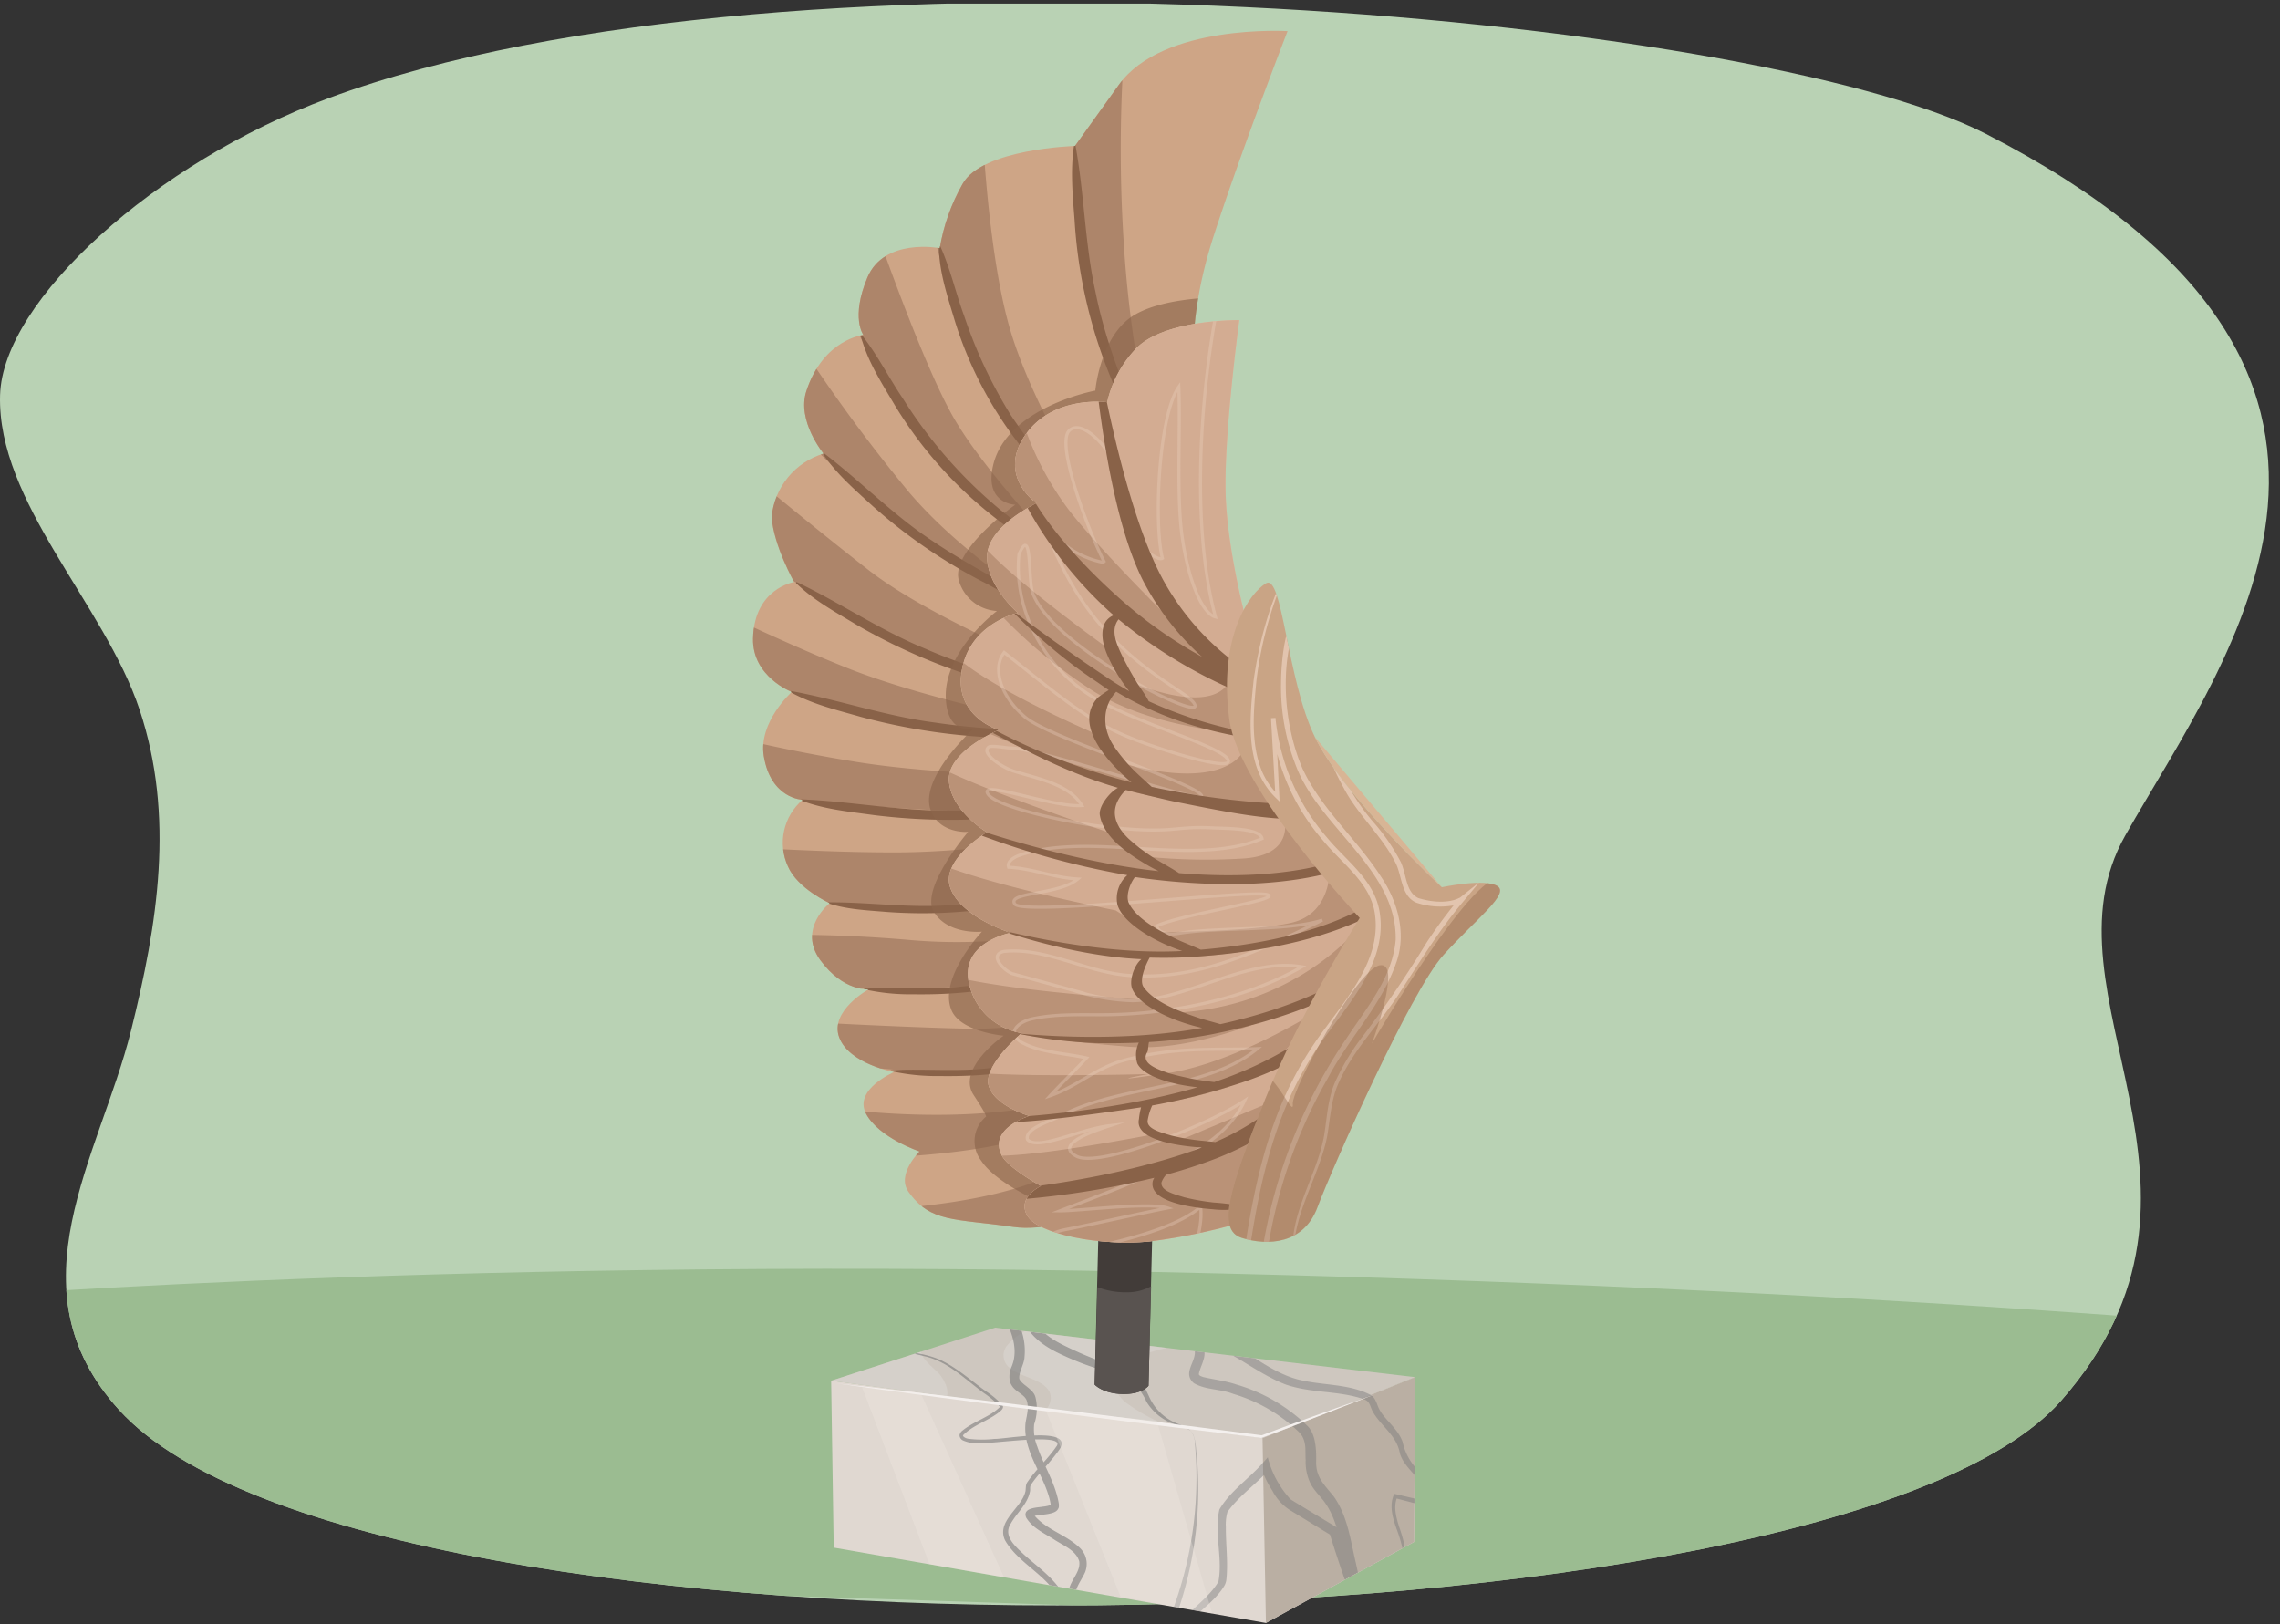 <svg xmlns="http://www.w3.org/2000/svg" xmlns:xlink="http://www.w3.org/1999/xlink" width="380" height="270.761" viewBox="0 0 380 270.761">
  <rect x="0" y="0" width="380" height="270.761" fill="#333333" stroke="none"/>
  <defs>
    <clipPath id="a">
      <path d="M354.214,139.264c-15.147,26.749,20.565,58.724-10.729,94.255C305.362,276.805,61.077,280.593,19.825,235c-18.358-20.29-3.241-42.171,2.009-63.183,4.433-17.742,7.336-35.75,1.437-53.5C17.437,100.773-.5,83.739.011,65.862.468,50.044,25.929,27.07,54.7,16.387c77.329-28.721,237.827-13.818,276.273,5.922C408.348,62.038,371.142,109.373,354.214,139.264Z" fill="none"/>
    </clipPath>
    <clipPath id="b">
      <path d="M165.861,221.317l-27.337,8.844.431,27.814,72.032,12.565,24.7-13.511c.109-2.21.163-27.465.163-27.465Z" fill="none"/>
    </clipPath>
    <clipPath id="c">
      <path d="M199.162,62.226s-1.589-8.4,3.164-23.042,12.27-34,12.27-34-20.8-1.253-28.119,8.947l-7.315,10.2s-15.522.456-18.754,6.363a32.352,32.352,0,0,0-3.78,10.676s-9.268-1.8-12.074,4.915-.653,9.55-.653,9.55-6.662.651-9.512,9.355c-1.63,4.976,2.873,10.423,2.873,10.423a12.218,12.218,0,0,0-8.653,10.57c.339,4.789,3.751,10.841,3.751,10.841s-6.67,1.04-6.854,9.413c-.14,6.373,6.452,8.909,6.452,8.909s-5.585,5.008-4.665,10.656c1.171,7.2,6.487,7.316,6.487,7.316a9.41,9.41,0,0,0-2.459,11.1c1.6,3.72,6.956,6.13,6.956,6.13s-5.412,4.265-1.538,9.53,8.05,4.819,8.05,4.819-6.591,3.623-4.915,8.043,9.145,5.759,9.145,5.759-6.812,2.905-4.685,6.937,8.928,6.309,8.928,6.309-3.9,3.809-1.857,6.71c3.656,5.186,7.727,4.45,17.447,5.859s24.732-7.426,24.732-7.426-20.328-44.975-16.37-83.94S199.162,62.226,199.162,62.226Z" fill="none"/>
    </clipPath>
    <clipPath id="d">
      <path d="M208.124,105.089s-3.524-12.584-3.847-22.595,2.268-29.131,2.268-29.131-12.959-.187-17.485,5.036a19.062,19.062,0,0,0-4.533,8.654s-9.058-1.264-13.694,5.536,1.923,11.3,1.923,11.3-8.118,3.781-8.227,8.781,5.112,9.493,5.112,9.493-8.728,1.893-9.463,10.631c-.576,6.854,6.32,8.892,6.32,8.892s-8.765,3.56-8.332,8.572,6.329,8.476,6.329,8.476-7.543,4.484-6.17,9.035c1.518,5.036,10.146,7.727,10.146,7.727s-8.782,1.575-6.889,8.754a10.725,10.725,0,0,0,8.694,7.96s-6.5,5.449-5.484,8.806,6.772,5.01,6.772,5.01-7.011,2.1-4.551,6.663c1.124,2.082,6.5,5.02,6.5,5.02s-4.1,1.9-2.28,4.953,12.093,5.073,20.236,4.3a99.549,99.549,0,0,0,17.759-3.884l21.782-52.463Z" fill="#d3ac92"/>
    </clipPath>
    <clipPath id="e">
      <path d="M219.588,201.218c2.308-6.2,15.448-35.928,21.011-42.059s11.082-10.178,8.939-11.476-9.235.215-9.235.215-16.493-15.369-21.167-25.06-5.375-27.214-8.125-25.607-7.974,8.9-6.127,22.694c1.565,11.69,21.734,33.092,21.734,33.092s-10.124,16.035-15.871,30.5-8.073,21.5-3.759,22.845S217.281,207.421,219.588,201.218Z" fill="none"/>
    </clipPath>
  </defs>
  <g clip-path="url(#a)">
    <rect x="-67.711" y="0.595" width="511.451" height="271.415" fill="#b9d2b4"/>
    <path d="M-16.019,261.244l1.327-44.394s83.3-7.356,206.886-4.823,201.175,10.729,201.175,10.729l6.949,52.039Z" fill="#9bbc91"/>
  </g>
  <g>
    <g>
      <path d="M138.524,230.161l71.723,9.317,25.6-9.914s-.054,25.255-.163,27.465l-24.7,13.511-72.032-12.565Z" fill="#e0d8d1"/>
      <polygon points="138.524 230.161 165.861 221.317 235.852 229.564 210.421 239.73 138.524 230.161" fill="#cec7bf"/>
      <polygon points="210.987 270.54 210.421 239.73 235.852 229.564 235.689 257.029 210.987 270.54" fill="#baafa3"/>
      <path d="M189.254,226.345a25.717,25.717,0,0,1,5.24-1.654l-23.676-2.79a10,10,0,0,0-2.731,2.128,2.627,2.627,0,0,0-.171,3.652c1.143,1.178,2.92,1.642,4.378,2.295,1.27.569,2.841,1.418,2.83,3.018a2.985,2.985,0,0,1-.758,1.937l20.013,2.664c-.525-.243-1.052-.482-1.572-.736a28.417,28.417,0,0,1-4.55-2.627,6.279,6.279,0,0,1-2.528-3.054C185.063,228.815,187.413,227.182,189.254,226.345Z" fill="#ddd9d4" opacity="0.48"/>
      <path d="M157.81,231.383a6.216,6.216,0,0,0-1.732-2.837,19.682,19.682,0,0,1-1.991-1.979,3.537,3.537,0,0,1-.612-1.243l-14.951,4.837,19.323,2.572A3.276,3.276,0,0,0,157.81,231.383Z" fill="#ddd9d4" opacity="0.48"/>
      <g clip-path="url(#b)">
        <g opacity="0.43">
          <path d="M198.436,238.518c.93.956.842,2.977,1.032,4.212a62.792,62.792,0,0,1-4.853,30.255l-.335-.669,1.646.362-.57.293c1.461-3.969,5.651-5.812,7.71-9.311.761-3.89-.749-8.089.165-12.034,1.776-3.054,4.964-5.167,7.141-7.658l.921-1.031a16.264,16.264,0,0,0,3.788,6.984c.043.073,7.328,4.446,7.664,4.656l.27.163.092.293q2.01,6.4,4.408,12.668l-1.614.481-1.643-7.345c-.876-3.582-1.3-7.3-3.4-10.309-.637-.933-1.612-1.787-2.348-3.046a8.243,8.243,0,0,1-.9-4.053c-.1-1.883.21-3.369-1.147-4.74a26.7,26.7,0,0,0-10.9-6.325c-2.139-.862-4.589-.637-6.584-1.794-2.648-2.313,2.548-4.731-1.325-7.546l-2.482-1.947c3.206.542,6.714,1.093,9.584,2.7,3.939,2.039,7.2,4.973,11.486,6.148,3.981,1.058,8.577.663,12.313,2.662.779.53.967,1.7,1.335,2.349a7.711,7.711,0,0,0,.874,1.267c1.024,1.232,2.433,2.51,3,4.14a9.461,9.461,0,0,0,2.117,4.243c1.543,1.689,3.492,4.128,2.241,6.606l-.335-.087-5.286-1.381.386-.192c-.7,1.581-.19,3.443.359,5.152a24.059,24.059,0,0,1-.065,16.283,24.249,24.249,0,0,0-.426-16.12c-.65-1.835-1.276-3.938-.375-5.835l.28.065,5.322,1.237-.474.241c.973-3.428-3.351-5.246-4.192-8.291-.552-2.963-2.933-4.349-4.43-6.782-.589-1-.458-1.868-1.644-2.259-4.184-1.438-8.777-.959-13.006-2.447-5.629-2.185-10.092-6.824-16.225-7.595l.615-1.4a4.75,4.75,0,0,1,2.134,3.772c.038,1.174-.861,2.633-.951,3.527.07.261.426.352.752.47,1.746.413,3.758.639,5.5,1.242a28.24,28.24,0,0,1,11.679,6.745c1.548,1.327,1.644,4.055,1.625,5.849-.132,2.823,1.264,4,2.957,6.107,2.281,3.229,2.774,7.319,3.637,10.977l1.6,7.354-1.614.482q-2.381-6.325-4.372-12.787l.362.457L215,251.731a8.371,8.371,0,0,1-2.926-3.219,17.034,17.034,0,0,1-1.874-3.851l1.309.333c-2.321,2.561-5.029,4.366-6.933,7.046a7.63,7.63,0,0,0-.266,2.508c-.024,2.925.39,5.735.093,8.718a2.885,2.885,0,0,1-.294.986c-2.066,3.538-6.286,5.252-7.83,9.1l-.17.388-.4-.1-1.64-.388-.574-.136.239-.533a63.861,63.861,0,0,0,5.664-27.655c-.017-1.094-.15-3.3-.242-4.388a3.454,3.454,0,0,0-.715-2.031Z" fill="#757576"/>
        </g>
        <g opacity="0.57">
          <path d="M142.814,221.992c3.751,3.7,9.552,2.668,14.068,4.778,2.731,1.322,4.989,3.4,7.439,5.146a13.706,13.706,0,0,1,2.786,2.359c.254.45-.295.879-.518,1.069-1.866,1.5-4.461,2.216-6.093,3.916-.018.237.411.486.865.567a18.193,18.193,0,0,0,4.413.024c1.682.075,13.194-2.16,10.855,1.681-1.445,2.142-3.3,3.777-4.718,5.847-.359.5-.128.81-.261,1.313-.451,2.1-2.166,3.473-3.146,5.217-1.248,1.844.252,3.4,1.564,4.666,2.187,2.131,4.73,3.726,6.576,6.3,1.784,2.34-.042,6.3,2.715,8.065a2.124,2.124,0,0,0,2.263.2l-.1.838a20.485,20.485,0,0,1-3.469-7.956c-.113-2.374,2.075-3.68,1.824-5.73-.541-1.891-2.616-2.62-4.212-3.677-1.584-1.009-3.608-1.908-4.645-3.657-.642-1.663,1.842-1.631,2.814-1.809a5.464,5.464,0,0,0,1.317-.291c.1-.039.066-.092,0,.082a.226.226,0,0,0-.007.1,8.671,8.671,0,0,0-.388-1.763c-1.163-3.914-4.312-7.654-3.83-12.117.219-1.277.6-2.55.193-3.7-.273-.8-1.307-1.247-1.987-1.9a2.886,2.886,0,0,1-.785-1.193,3.928,3.928,0,0,1,.262-2.561c1.521-3.652-.818-7.293-2.323-10.591.94.043,4.039.174,5.031.218l.905.039c-.729,3.115,2.176,5.313,4.72,6.61a61.906,61.906,0,0,0,8.073,3.4c2.087.689,4.572,1.686,5.727,3.779.4.671.677,1.37,1,2.017a8.483,8.483,0,0,0,4.773,4.136,5,5,0,0,1,1.92,1.1,4.919,4.919,0,0,0-2-.885,8.872,8.872,0,0,1-5.368-3.989,9.006,9.006,0,0,0-2.514-3.351,13.084,13.084,0,0,0-3.914-1.626,48.1,48.1,0,0,1-8.4-3.191c-2.757-1.361-6.024-3.759-5.8-7.254l.82.913-3.574-.1.819-1.273a25.593,25.593,0,0,1,1.7,3.943,10.494,10.494,0,0,1,.55,4.47c-.019,1.2-1.049,2.685-.86,3.7.429.988,2.341,1.662,2.681,3.03a7.99,7.99,0,0,1-.211,4.512,7.765,7.765,0,0,0,.522,3.726c1,3.022,2.972,6.008,3.554,9.354a2.191,2.191,0,0,1,.016.787,1.258,1.258,0,0,1-.722.786c-1.07.486-2.628.385-3.6.713-.044.014-.062.037-.027,0a.437.437,0,0,0,.087-.413c1.933,2.542,5.3,3.337,7.68,5.566a3.705,3.705,0,0,1,.806,4.5c-.688,1.325-1.487,2.376-1.464,3.571a13.923,13.923,0,0,0,1.182,3.744,13.212,13.212,0,0,0,1.894,3.46l.446.5-.544.334c-1.621.981-3.663.014-4.622-1.432-1.041-1.609-.983-3.579-1.057-5.369a3.632,3.632,0,0,0-.683-1.844c-2.232-3.275-6.306-5.132-8.336-8.66-1.475-3.242,2.862-5.358,3.424-8.2.084-.631,0-1.091.374-1.563,1.421-2.071,3.38-3.81,4.751-5.825,2.022-2.55-11.857-.233-13.263-.6a5.1,5.1,0,0,1-2.342-.467,1.01,1.01,0,0,1-.519-.866,1.3,1.3,0,0,1,.548-.789c1.874-1.518,4.554-2.248,6.2-3.913a14.416,14.416,0,0,0-2.622-2.256c-3.22-2.337-6.115-5.386-10.106-6.21-3.772-1.021-8.26-1.048-11.13-4.069Z" fill="#757576"/>
        </g>
      </g>
      <path d="M139.4,230.606c22.9,2.531,47.949,5.682,70.879,8.651,5.819-2.217,12.855-4.668,19.091-6.917-6.374,2.463-12.744,5.009-19.147,7.359-22.975-2.78-47.984-5.9-70.823-9.093Z" fill="#f4f0ee"/>
      <polygon points="143.678 231.229 154.908 260.711 167.336 262.936 153.434 232.205 143.678 231.229" fill="#f1ebe6" opacity="0.29"/>
      <polygon points="174.285 235.036 186.759 266.161 202.018 268.946 192.807 236.859 174.285 235.036" fill="#f1ebe6" opacity="0.29"/>
    </g>
    <path d="M191.417,231.005s-1.038,1.441-4.338,1.369-4.634-1.566-4.634-1.566l.732-29.536,8.972.2Z" fill="#423c39"/>
    <g>
      <g clip-path="url(#c)">
        <path d="M199.162,62.226s-1.589-8.4,3.164-23.042,12.27-34,12.27-34-20.8-1.253-28.119,8.947l-7.315,10.2s-15.522.456-18.754,6.363a32.352,32.352,0,0,0-3.78,10.676s-9.268-1.8-12.074,4.915-.653,9.55-.653,9.55-6.662.651-9.512,9.355c-1.63,4.976,2.873,10.423,2.873,10.423a12.218,12.218,0,0,0-8.653,10.57c.339,4.789,3.751,10.841,3.751,10.841s-6.67,1.04-6.854,9.413c-.14,6.373,6.452,8.909,6.452,8.909s-5.585,5.008-4.665,10.656c1.171,7.2,6.487,7.316,6.487,7.316a9.41,9.41,0,0,0-2.459,11.1c1.6,3.72,6.956,6.13,6.956,6.13s-5.412,4.265-1.538,9.53,8.05,4.819,8.05,4.819-6.591,3.623-4.915,8.043,9.145,5.759,9.145,5.759-6.812,2.905-4.685,6.937,8.928,6.309,8.928,6.309-3.9,3.809-1.857,6.71c3.656,5.186,7.727,4.45,17.447,5.859s24.732-7.426,24.732-7.426-20.328-44.975-16.37-83.94S199.162,62.226,199.162,62.226Z" fill="#cea586"/>
        <path d="M192.187,73.47a194.535,194.535,0,0,1-4.933-33.61,241.957,241.957,0,0,1,.362-34.95l-7.47,8.211a86.127,86.127,0,0,0,.219,26.952c2.538,13.529,9.314,36.984,9.314,36.984l-5.09,10.448S172.439,69.031,168.3,54.739s-4.821-38.706-4.821-38.706-9,4.172-9.43,5.255-.757,16.006,6.56,33.282,23.466,38.022,23.466,38.022l-2.524,4.314S165.3,80.527,159.056,69.83s-16.124-40.41-16.124-40.41L136.977,42.4s5.745,15.056,14.4,26.534,29.286,31.231,29.286,31.231l-.1,4.732S162.553,95.033,151.5,82.045a270.383,270.383,0,0,1-20.833-28.86s-3.065,10.493-1.526,14.168,17.842,17.506,17.842,17.506l34.708,24.068-1.31,4.341s-24.1-9.269-35.646-18.262-26.66-21.7-26.66-21.7l5.284,17.6s15.549,11.265,31.6,18.172,24.534,7.822,24.534,7.822l.3,4.74s-24.2-4.537-38.655-10.316-30.074-13.769-30.074-13.769l5.023,11.035s17.621,9.126,36.186,12.082,27.448,4.244,27.448,4.244l.714,4.385s-21.876.249-37.616-2.282a273.443,273.443,0,0,1-28.218-6.081l7.7,11.368s30.859,3.316,41.4,2.819a111.68,111.68,0,0,0,16.645-1.82l1.095,5.486s-17.082,3.267-32.069,3.3-35.2-1.5-35.2-1.5l10.821,7.889s20.435,4.034,33.421,2.862a63.722,63.722,0,0,0,23.315-7.084l1.817,9.508a90.129,90.129,0,0,1-31.656,2.947,227.339,227.339,0,0,0-30.362-.667L134.7,164.7s17.407.382,30.385-.426,20.345-4.287,20.345-4.287l2.277,6.968s-13.066,4.812-26.425,4.519-32.775-1.448-32.775-1.448l4.723,6.294s18.962,3.33,30.329,2.122,24.457-7.11,24.457-7.11l2.738,4.43s-3.787,6.471-20.044,9.028-34.013-.382-34.013-.382L146.228,193s15-.4,23.965-3.115,15.1-5.131,15.1-5.131-.978,7.625-12.416,12.108-28.458,4.838-28.458,4.838l7.564,5.993,35.22.772,27.229-22.708Z" fill="#ad856a"/>
        <g>
          <path d="M179.237,24.217c1.5,8.133,1.556,16.384,3.345,24.447,1.591,8.05,4.641,15.687,7.931,23.175l-.181.136c-2.9-3.132-4.462-7.1-5.976-10.958a81.731,81.731,0,0,1-5.264-24.351c-.314-4.135-.723-8.279-.082-12.443l.227-.006Z" fill="#896248"/>
          <path d="M156.711,41.037c1.706,3.817,2.572,7.8,3.987,11.635a78.905,78.905,0,0,0,7.756,16.506A93.091,93.091,0,0,0,180.091,83.3l-.134.182a35.945,35.945,0,0,1-9.215-8.343,64.458,64.458,0,0,1-11.684-21.911c-1.18-3.964-2.555-7.914-2.569-12.142l.222-.045Z" fill="#896248"/>
          <path d="M143.672,55.892c2.627,3.364,4.475,7.093,6.821,10.555a77.6,77.6,0,0,0,16.361,18.646c3.256,2.582,6.644,4.977,10.162,7.284l-.092.207a38.132,38.132,0,0,1-11.051-6.245,68.794,68.794,0,0,1-16.84-18.961c-2.146-3.639-4.482-7.212-5.565-11.389l.2-.1Z" fill="#896248"/>
          <path d="M137.311,75.538c6.215,4.747,11.6,10.36,18.146,14.664,6.455,4.367,13.489,7.757,20.136,11.85l-.079.181a58.52,58.52,0,0,1-10.76-4.771,88.32,88.32,0,0,1-19.469-13.253c-2.9-2.649-5.885-5.23-8.116-8.535l.142-.136Z" fill="#896248"/>
          <path d="M132.766,97.016c7.33,3.5,14.01,8.1,21.543,11.159,6.434,2.862,16.167,5.679,22.986,7.745l-.032.194a54.774,54.774,0,0,1-12-2.417,99.441,99.441,0,0,1-22.536-9.566c-3.491-2.108-7.108-4.049-10.072-6.952l.112-.163Z" fill="#896248"/>
          <path d="M131.8,115.179c8.1,1.49,15.862,4.216,24.039,5.269,8.128,1.227,16.324,1.354,24.542,1.672l.018.2a55.811,55.811,0,0,1-12.392.7,103.413,103.413,0,0,1-24.569-3.529c-3.974-1.141-8.024-2.09-11.7-4.124l.065-.186Z" fill="#896248"/>
          <path d="M133.546,133.244c8.247.335,16.325,1.948,24.582,1.858,8.232.086,16.38-.927,24.574-1.766l.045.192a55.493,55.493,0,0,1-12.193,2.428,103.789,103.789,0,0,1-24.86-.078c-4.1-.573-8.25-.947-12.185-2.441l.037-.193Z" fill="#896248"/>
          <path d="M138.029,150.411c6.558-.044,13.028.915,19.579.513,5.682-.158,13.741-1.558,19.423-2.435l.045.151a43.675,43.675,0,0,1-9.574,2.435,81.869,81.869,0,0,1-19.729.94c-3.278-.277-6.587-.4-9.766-1.449l.022-.155Z" fill="#896248"/>
          <path d="M144.034,164.77c5.447-.285,10.859.266,16.285-.331,4.715-.361,11.353-1.852,16.038-2.813l.043.125c-7.6,3.124-16.041,4.118-24.209,3.987a34.656,34.656,0,0,1-8.17-.836l.013-.132Z" fill="#896248"/>
          <path d="M148.47,178.4c5.447-.285,10.859.266,16.285-.332,4.715-.36,11.353-1.851,16.038-2.812l.043.125c-7.6,3.123-16.041,4.118-24.208,3.987a34.66,34.66,0,0,1-8.171-.837l.013-.131Z" fill="#896248"/>
        </g>
        <path d="M205.4,49.553s-10.933-.391-16.491,3.048-6.358,12.51-6.358,12.51-14.891,2.75-17.063,12.6c-1.394,6.316,3.717,6.427,3.717,6.427s-10.817,7.653-9.4,12.614a7.035,7.035,0,0,0,6.352,5.1s-8.891,6.642-8.521,14.58c.293,6.3,4.67,4.994,4.67,4.994s-9.116,8.176-7.21,13.573c1.432,4.057,6.261,3.671,6.261,3.671s-8.072,9.435-5.72,13.321,8.017,3.311,8.017,3.311-7.4,7.872-5.028,13.187c1.576,3.537,8.64,4.157,8.64,4.157s-7.915,5.468-4.989,9.891c2.3,3.482,2.054,3.6,2.054,3.6a5.333,5.333,0,0,0-.772,7.378c2.949,4.447,13.092,8.327,13.092,8.327s1.568-79.486,11.32-107.481S205.4,49.553,205.4,49.553Z" fill="#8c664c" opacity="0.65"/>
      </g>
      <g>
        <path d="M208.124,105.089s-3.524-12.584-3.847-22.595,2.268-29.131,2.268-29.131-12.959-.187-17.485,5.036a19.062,19.062,0,0,0-4.533,8.654s-9.058-1.264-13.694,5.536,1.923,11.3,1.923,11.3-8.118,3.781-8.227,8.781,5.112,9.493,5.112,9.493-8.728,1.893-9.463,10.631c-.576,6.854,6.32,8.892,6.32,8.892s-8.765,3.56-8.332,8.572,6.329,8.476,6.329,8.476-7.543,4.484-6.17,9.035c1.518,5.036,10.146,7.727,10.146,7.727s-8.782,1.575-6.889,8.754a10.725,10.725,0,0,0,8.694,7.96s-6.5,5.449-5.484,8.806,6.772,5.01,6.772,5.01-7.011,2.1-4.551,6.663c1.124,2.082,6.5,5.02,6.5,5.02s-4.1,1.9-2.28,4.953,12.093,5.073,20.236,4.3a99.549,99.549,0,0,0,17.759-3.884l21.782-52.463Z" fill="#e0bfa4"/>
        <g>
          <path d="M208.124,105.089s-3.524-12.584-3.847-22.595,2.268-29.131,2.268-29.131-12.959-.187-17.485,5.036a19.062,19.062,0,0,0-4.533,8.654s-9.058-1.264-13.694,5.536,1.923,11.3,1.923,11.3-8.118,3.781-8.227,8.781,5.112,9.493,5.112,9.493-8.728,1.893-9.463,10.631c-.576,6.854,6.32,8.892,6.32,8.892s-8.765,3.56-8.332,8.572,6.329,8.476,6.329,8.476-7.543,4.484-6.17,9.035c1.518,5.036,10.146,7.727,10.146,7.727s-8.782,1.575-6.889,8.754a10.725,10.725,0,0,0,8.694,7.96s-6.5,5.449-5.484,8.806,6.772,5.01,6.772,5.01-7.011,2.1-4.551,6.663c1.124,2.082,6.5,5.02,6.5,5.02s-4.1,1.9-2.28,4.953,12.093,5.073,20.236,4.3a99.549,99.549,0,0,0,17.759-3.884l21.782-52.463Z" fill="#d3ac92"/>
          <g clip-path="url(#d)">
            <path d="M168.826,63.9a50.653,50.653,0,0,0,9.606,21.489c7.846,9.844,26.6,27.666,26.6,27.666s-16.986-10.445-27.2-19.892c-5.029-4.653-9.422-16.2-9.422-16.2s-7.54,6.5-6.379,11.183,23.314,20.419,23.314,20.419l2.713,4.951s13.24,5.962,16.731.274,6.385,8.621,6.385,8.621-17.849.137-29.657-7.663A84.9,84.9,0,0,1,162.83,98.057s-7.143,2.949-5.746,8.415,24.688,15.488,24.688,15.488l5.1,5.247c17.839,4.878,20.4-2.128,20.4-2.128l10.406,10.2s-23.17-.417-33.942-4.924-25.168-10.842-25.168-10.842-7.893,2.544-5.443,6.092,33.423,13.745,33.423,13.745l4.6,3.464a100.987,100.987,0,0,0,16.211.285c8.356-.594,6.714-6.482,6.714-6.482l7.917,7.581s-13.413,5.238-36.173.953c-9.8-1.844-27.386-7.783-27.386-7.783s-8.077-.565-6.4,3.742,33.9,10.643,33.9,10.643l5.735,3.62s16.013.076,23.379-1.509,6.566-9.876,6.566-9.876l6.545,7.527s-13.959,9.188-37.843,7.905c-16.407-.881-31.582-7.293-31.582-7.293s-6.034,4.915-4.094,8.645,35.519,5.827,35.519,5.827l5.007,2.245c21.592-.752,32.168-15.219,32.168-15.219l-7.328,12.27s-17.876,9.66-31.647,8.6a235,235,0,0,1-24.119-3.066s-7.658,4.525-5.931,6.5,33.094,1.114,33.094,1.114-9.307,1.7,3.036-.127,26.82-11.451,26.82-11.451-8.288,11.1-17.422,14.005-20.093,3.8-24.654,4.28-14.74.66-14.74.66-4.364,3.01-1.892,5.588,31.009-3.175,31.009-3.175l3.164,1.207,20.668-8.67-3.388,4.585s5.251,16.418-9.274,19.4-41.278,3.171-41.278,3.171-25.19-50.245-23.048-78.733S168.826,63.9,168.826,63.9Z" fill="#ad856a" opacity="0.67"/>
            <path d="M204,45.876c-3.889,16.472-5.761,41.028-1.423,56.967-2.134-.507-4.474-5.821-5.53-13.2-1.02-7.129-.27-17.979-.58-25.158-3.4,4.8-4.173,23.016-2.728,28.574-.892.544-3.855-2.114-4.3-3s-3-10.009-3.155-10.971c-.581-3.662-5.828-9.553-8.085-7.3s3.138,16.635,5.9,22.009a15.209,15.209,0,0,1-9-5.276,10.6,10.6,0,0,0,1.264,4.529c8.1,17.684,22.327,22.089,22.819,24.548s-23.824-9.854-27.052-18.717c-.819-2.249-.091-11.53-2.3-6.492-.954,9.422,4.372,19.47,13.367,24.422,7.545,4.155,20.2,7.566,21.449,9.774s-9.913-1.2-14.967-3.09c-8.317-3.107-12.616-7.109-22.31-14.735-2.03,2.579-.655,7.272,3.477,10.769s27.1,10.542,29.306,12.917-26.595-7.763-31.91-7.773c-.584,0-3.056-.482-3.483-.126-1.328,1.107,2.484,3.469,4.2,4,4.214,1.305,9.246,2.2,11.356,5.728-4.793.382-16.848-4.285-15.728-2.03s13.521,4.868,18.956,5.5c12.255,1.432,11.782-.11,18.586.262,2.013.111,7.879-.011,8.206,1.779-11.342,4.834-28.7-1.284-40.414,2.784-.985.342-2.125,1.08-1.817,1.991,4.125.233,7.4,1.732,11.528,1.965-3.135,2.7-11.822,2.136-10.506,4.165s38.708-2.351,41.974-1.585-13.938,3.218-18.305,5.231c.2,1.276,2.159,1.494,3.568,1.263,6.949-1.138,18.159-.314,24.02-2.221-12.094,5.985-21.64,10.077-32.475,9.195-7.044-.574-13.649-4.715-20.666-3.965-2.6.67.4,3.395,1.51,3.7l10.158,2.785a35.236,35.236,0,0,0,9.87,1.714c9.339-.169,19.011-7.209,28.2-5.653-8.99,5.191-20.968,7.732-31.67,7.973-4.451.1-8.979-.247-13.3.707-1.529.337-3.352,1.388-2.874,2.741a2.915,2.915,0,0,0,1.526,1.368c2.869,1.51,7.2,1.669,10.417,2.412-1.612,1.773-4.455,4.537-6.067,6.31,4.514-1.564,7.576-4.608,12.2-5.885,8.784-2.423,15.628-1.7,22.354-1.98-8.5,6.987-22.792,5.972-32.741,11.2-1.826.96-6.071,2.092-5.583,3.948,1.736,1.928,8.59-1.733,13.792-2.314-2.735.886-9.445,3.136-5.608,5.11s21.612-5.049,28.009-9.27c-3.755,8.248-15.469,12.452-30.8,18.366,3.211.019,14.937-1.474,17.956-.478-5.681,1.134-11.485,2.5-17.166,3.634-1.349.27-3.006.859-3.021,2.1-.02,1.694,2.74,1.908,4.571,1.512,6.234-1.347,16.5-3.451,21.116-7.419.6,3.964-2.348,11.435-3.939,15.161" fill="none" stroke="#efd6c5" stroke-miterlimit="10" stroke-width="0.514" opacity="0.3"/>
            <path d="M239.425,157.248c.913-1.74,1.392-2.813,1.441-2.924l-3.007-.808c-.015.034-.218.484-.6,1.261-1.087-1.271-2.328-2.769-3.734-4.525a10,10,0,0,0,1.1-1.106l-2.7-1.3s-.06.07-.163.178q-1.476-1.887-3.163-4.121a12.843,12.843,0,0,0,1.593-.947l-2.21-1.77a10.049,10.049,0,0,1-.983.58c-.546-.735-1.1-1.487-1.681-2.276-.744-1.016-1.44-2.013-2.1-2.993a37.188,37.188,0,0,0,4.12-.422l-.768-2.372a40.9,40.9,0,0,1-4.9.41,64.037,64.037,0,0,1-5.253-10.265l.028-.682c-.012,0-.119,0-.3-.015-5.594-14.762-.856-22.9-.79-23.008l-2.871-1.067c-.218.351-3.156,5.3-2.086,14.344a41.847,41.847,0,0,1-4.257-2.75,43.03,43.03,0,0,1-12.489-14.374c-7.285-13.753-11.541-41.973-11.56-42.286l-.547-4.031c.078,1.3,1.677,33.069,9.17,47.213a44.7,44.7,0,0,0,9.625,12.3,74.985,74.985,0,0,1-12.782-8.891c-11.353-9.906-15.189-17.119-15.227-17.191l-1.472.441-2.645-5.476A67.313,67.313,0,0,0,185.191,102.2c.14.122.281.239.421.36a2.884,2.884,0,0,0-1.662,1.733c-.648,2.114.317,4.444,1.28,6.327a27.454,27.454,0,0,0,2.548,4.043c.142.185.285.373.43.559-1.05-.587-2.09-1.207-3.107-1.885-13.034-8.683-19.16-13.789-19.229-13.872l-3.567-2.017c2.63-1.325,7,7.217,20.415,16.155.252.168,1.811,1.265,2.065,1.427a21.684,21.684,0,0,0-1.826,1.261c-3.9,4.278,1.107,10.131,4.875,13.493q.368.322.748.639a103.467,103.467,0,0,1-26.9-11.03l-3.209.28c1.377-1.923,13.144,7.442,27.85,11.643-1.473.8-3.224,3.134-3.024,4.53.6,3.683,4.595,6.438,8.23,8.54.516.287,1.041.566,1.579.83-.589-.066-1.175-.131-1.781-.208-16.824-2.142-33.6-8.472-33.774-8.567l-1.043-.023a137.919,137.919,0,0,0,31.374,9.467,5.152,5.152,0,0,0-1.666,4.828c.739,2.978,6.021,6.238,10.824,7.811-16.777.9-35.622-4.964-35.813-5.024l-2.759-1.377c.69.219,16.777,7.1,31.762,7.762-1.245,1.01-2.148,3.754-1.468,5.083,1.267,2.761,6.7,5.287,11.594,6.376-16.253,3.008-34.412.549-34.612.513l-3.61-1.5a80.011,80.011,0,0,0,20.15,3.513c2.413.053,4.943.037,7.516-.074a4.751,4.751,0,0,0-.251,3.478c1.047,2.158,5.805,3.534,10.046,3.963-14.841,4.32-32.1,5.083-32.291,5.074l-.806.7c.119,0,.6.025,1.381.042,3.405.075,12.411-.986,22.3-2.471a11.781,11.781,0,0,0-.355,1.947c-.807,3.554,6.725,4.477,10,4.727.156.012.313.022.47.032-14.983,5.59-33.68,7.177-33.884,7.175l-.664,1.747a144.389,144.389,0,0,0,26.635-3.879,2.884,2.884,0,0,0-.247.521c-.807,3.554,6.725,4.476,10,4.727a15.905,15.905,0,0,0,5.282-.275l-.009-.158a37.8,37.8,0,0,0-5.116-.693,36.45,36.45,0,0,1-4.919-.872c-1.473-.467-3.974-1.032-3.791-2.482a3.812,3.812,0,0,1,.783-1.285,83.213,83.213,0,0,0,8.282-2.685c13.186-5.114,22.881-15.408,28.692-23.142a96.917,96.917,0,0,0,6.641-10.1,27.828,27.828,0,0,0,3.613,3.427l2.116-1.8A35.606,35.606,0,0,1,239.425,157.248Zm-49.847-43.314a54.829,54.829,0,0,1-2.713-4.952c-.858-1.831-1.777-4.011-.443-5.74a80.834,80.834,0,0,0,24.223,13.75l.219-.408.059.027a45.348,45.348,0,0,0,1.771,6.217,71.625,71.625,0,0,1-21.243-5.939C190.93,115.86,190.22,114.943,189.578,113.934Zm-4.017,10.316c-1.913-2.961-1.818-6.53.476-8.946,10.99,6.594,22.174,7.879,27.489,8.394,1.141,2.721,2.792,7.351,4.677,10.464a137.681,137.681,0,0,1-26.249-2.992c-.843-.8-1.728-1.56-2.574-2.375A27.781,27.781,0,0,1,185.561,124.25Zm7.1,18.985a30.338,30.338,0,0,1-4.6-3.464c-2.848-2.782-3-5.463-.428-8.1,1.416.378,6.6,1.64,8.063,1.936,11.061,2.244,14.911,2.855,20.932,2.987,1.131.025,2.164.027,3.117.015.863,1.319,1.793,2.668,2.807,4.052.588.8,1.154,1.567,1.71,2.315a37.264,37.264,0,0,1-4.56,1.378c-4.624,1.1-12.216,2.1-23.193,1.19C195.273,144.725,193.95,144.025,192.66,143.235Zm-4.583,7.166c-.428-1.224.268-3.178,1.092-4.2q.844.126,1.694.235a114.632,114.632,0,0,0,11.968.923c11.5.253,18.883-1.61,23.054-3.213,1.313,1.739,2.512,4.3,3.637,5.731a30.823,30.823,0,0,1-4.579,2.619c-4.457,2.1-12.309,4.753-24.814,5.81-1.18-.544-2.4-1.01-3.6-1.542C193.3,155.229,189.313,153.18,188.077,150.4Zm14.462,39.977c-.855-.1-1.7-.168-2.556-.257a36.294,36.294,0,0,1-4.919-.871c-1.472-.468-3.974-1.032-3.791-2.483a9.911,9.911,0,0,1,.757-2.486,109.944,109.944,0,0,0,14.517-3.686,57.285,57.285,0,0,0,22.093-13.212C222.719,175.321,214.063,185.49,202.539,190.378Zm.577-10.259c-.251.086-.505.167-.758.251a45.563,45.563,0,0,1-7.5-1.453c-2.158-.744-4.85-1.7-3.607-3.6.1-.161.146-1.455.262-1.62a78.581,78.581,0,0,0,10.375-1.271c14.671-2.885,23.783-7.709,29.137-11.651A62.551,62.551,0,0,1,203.116,180.119Zm24.714-19.265c-4.434,3.062-12.2,7.174-24.44,9.868-1.084-.325-2.181-.608-3.281-.938-3.482-1.15-7.811-2.724-9.569-5.337-.681-1.2.432-3.675,1.074-4.825.2.006.392.014.588.018,2.136.047,4.286.013,6.408-.124,18.8-1.218,28.618-5.824,33.193-8.9,1.026,1.274,1.381,3.806,2.236,4.818A32.21,32.21,0,0,1,227.83,160.854Z" fill="#896248"/>
          </g>
        </g>
        <path d="M219.588,201.218c2.308-6.2,15.448-35.928,21.011-42.059s11.082-10.178,8.939-11.476-9.235.215-9.235.215-16.493-15.369-21.167-25.06-5.375-27.214-8.125-25.607-7.974,8.9-6.127,22.694c1.565,11.69,21.734,33.092,21.734,33.092s-10.124,16.035-15.871,30.5-8.073,21.5-3.759,22.845S217.281,207.421,219.588,201.218Z" fill="#c9a485"/>
        <path d="M240.3,147.9s-16.493-15.369-21.167-25.06" fill="#d8b595"/>
        <g clip-path="url(#e)">
          <g opacity="0.65">
            <path d="M215.05,93.923a63.837,63.837,0,0,0-5.647,19.551c-.472,4.991-1.006,10.3.9,15.04a12.094,12.094,0,0,0,2.815,4.081l-.539.248-.747-13.124.743-.047a35.645,35.645,0,0,0,8.565,19.907c3.1,3.787,7.666,6.893,8.721,12.023,1.525,7.8-4.007,14.432-8.313,20.279a58.222,58.222,0,0,0-7.317,12.761c-3.786,9.138-5.34,18.986-6.678,28.744-.086,1.169-.658,2.732.232,2.878a1.571,1.571,0,0,0,1.919-1.687c.216-2.454.461-4.951.9-7.4a86.971,86.971,0,0,1,13.946-34.292c3.328-5.025,7.537-10.018,8.064-16.227.232-11.361-12.081-18.353-16.307-28.221a35.929,35.929,0,0,1-2.8-14.651c.02-3.3.651-14.323,5.74-12.607l.253.127-.02.28c-1.072,12.444,1.06,25.752,9.423,35.463a33.506,33.506,0,0,1,4.378,6.309c1.177,2,.844,5.3,3.117,6.351,2.085.653,4.976.968,6.958-.1l3.23-2.58-2.632,3.159c-3.981,4.682-7.176,9.912-10.521,15.063-3.279,5.165-7.8,9.569-10.295,15.185-1.3,2.807-1.414,5.891-1.933,8.91-1.605,8.576-9.29,17.8-3.284,26.22l-.1.074a12.481,12.481,0,0,1-2.354-8.765c.475-6.209,4.156-11.586,5.227-17.621.49-3.017.607-6.206,1.9-9.048a38.915,38.915,0,0,1,4.857-7.893,183.2,183.2,0,0,0,10.339-15.229,82.664,82.664,0,0,1,5.519-7.432l.6.579a4.207,4.207,0,0,1-1.978.744,12.531,12.531,0,0,1-5.848-.5c-2.653-1.1-2.377-4.635-3.56-6.768-2.27-4.463-6.3-7.941-8.617-12.453-5.051-8.993-6.039-19.63-5.261-29.74l.232.407c-.875-.455-1.988.294-2.568,1.226-3.173,7.312-2.361,17.7.759,24.938,3.09,6.72,9.012,11.725,13.02,17.933,2.834,4.146,4.378,9.523,2.629,14.42-2.456,7.132-7.9,12.594-11.364,19.191a83.456,83.456,0,0,0-10.815,35.02,2.768,2.768,0,0,1-.855,1.942c-1.3,1.049-3.551.541-3.2-1.478,1.409-10.43,2.926-21,6.986-30.8a59.042,59.042,0,0,1,7.415-12.936c4.163-5.684,9.613-12.095,8.169-19.61-1.026-4.913-5.5-7.92-8.543-11.658a35.765,35.765,0,0,1-8.669-20.391l.742-.047.642,13.13.04.808-.579-.56c-5.253-5.044-4.438-13.044-3.748-19.643.942-6.667,2.893-13.814,6.12-19.492Z" fill="#efd6c5"/>
          </g>
          <path d="M200.668,209.637s3.914-27.82,7.285-30.869,7.769,8.232,7.51,5.239c-.2-2.346,10.658-22.4,14.486-23.1s-1.3,13.046-1.3,13.046,17.7-30.445,21.951-27.424-27.561,63.013-27.561,63.013Z" fill="#8e6649" opacity="0.39"/>
        </g>
      </g>
    </g>
    <path d="M191.417,231.005s-1.038,1.441-4.338,1.369-4.634-1.566-4.634-1.566l.462-16.25a12.97,12.97,0,0,0,4.883.858,8.11,8.11,0,0,0,4.063-1.007Z" fill="#595350"/>
  </g>
</svg>
